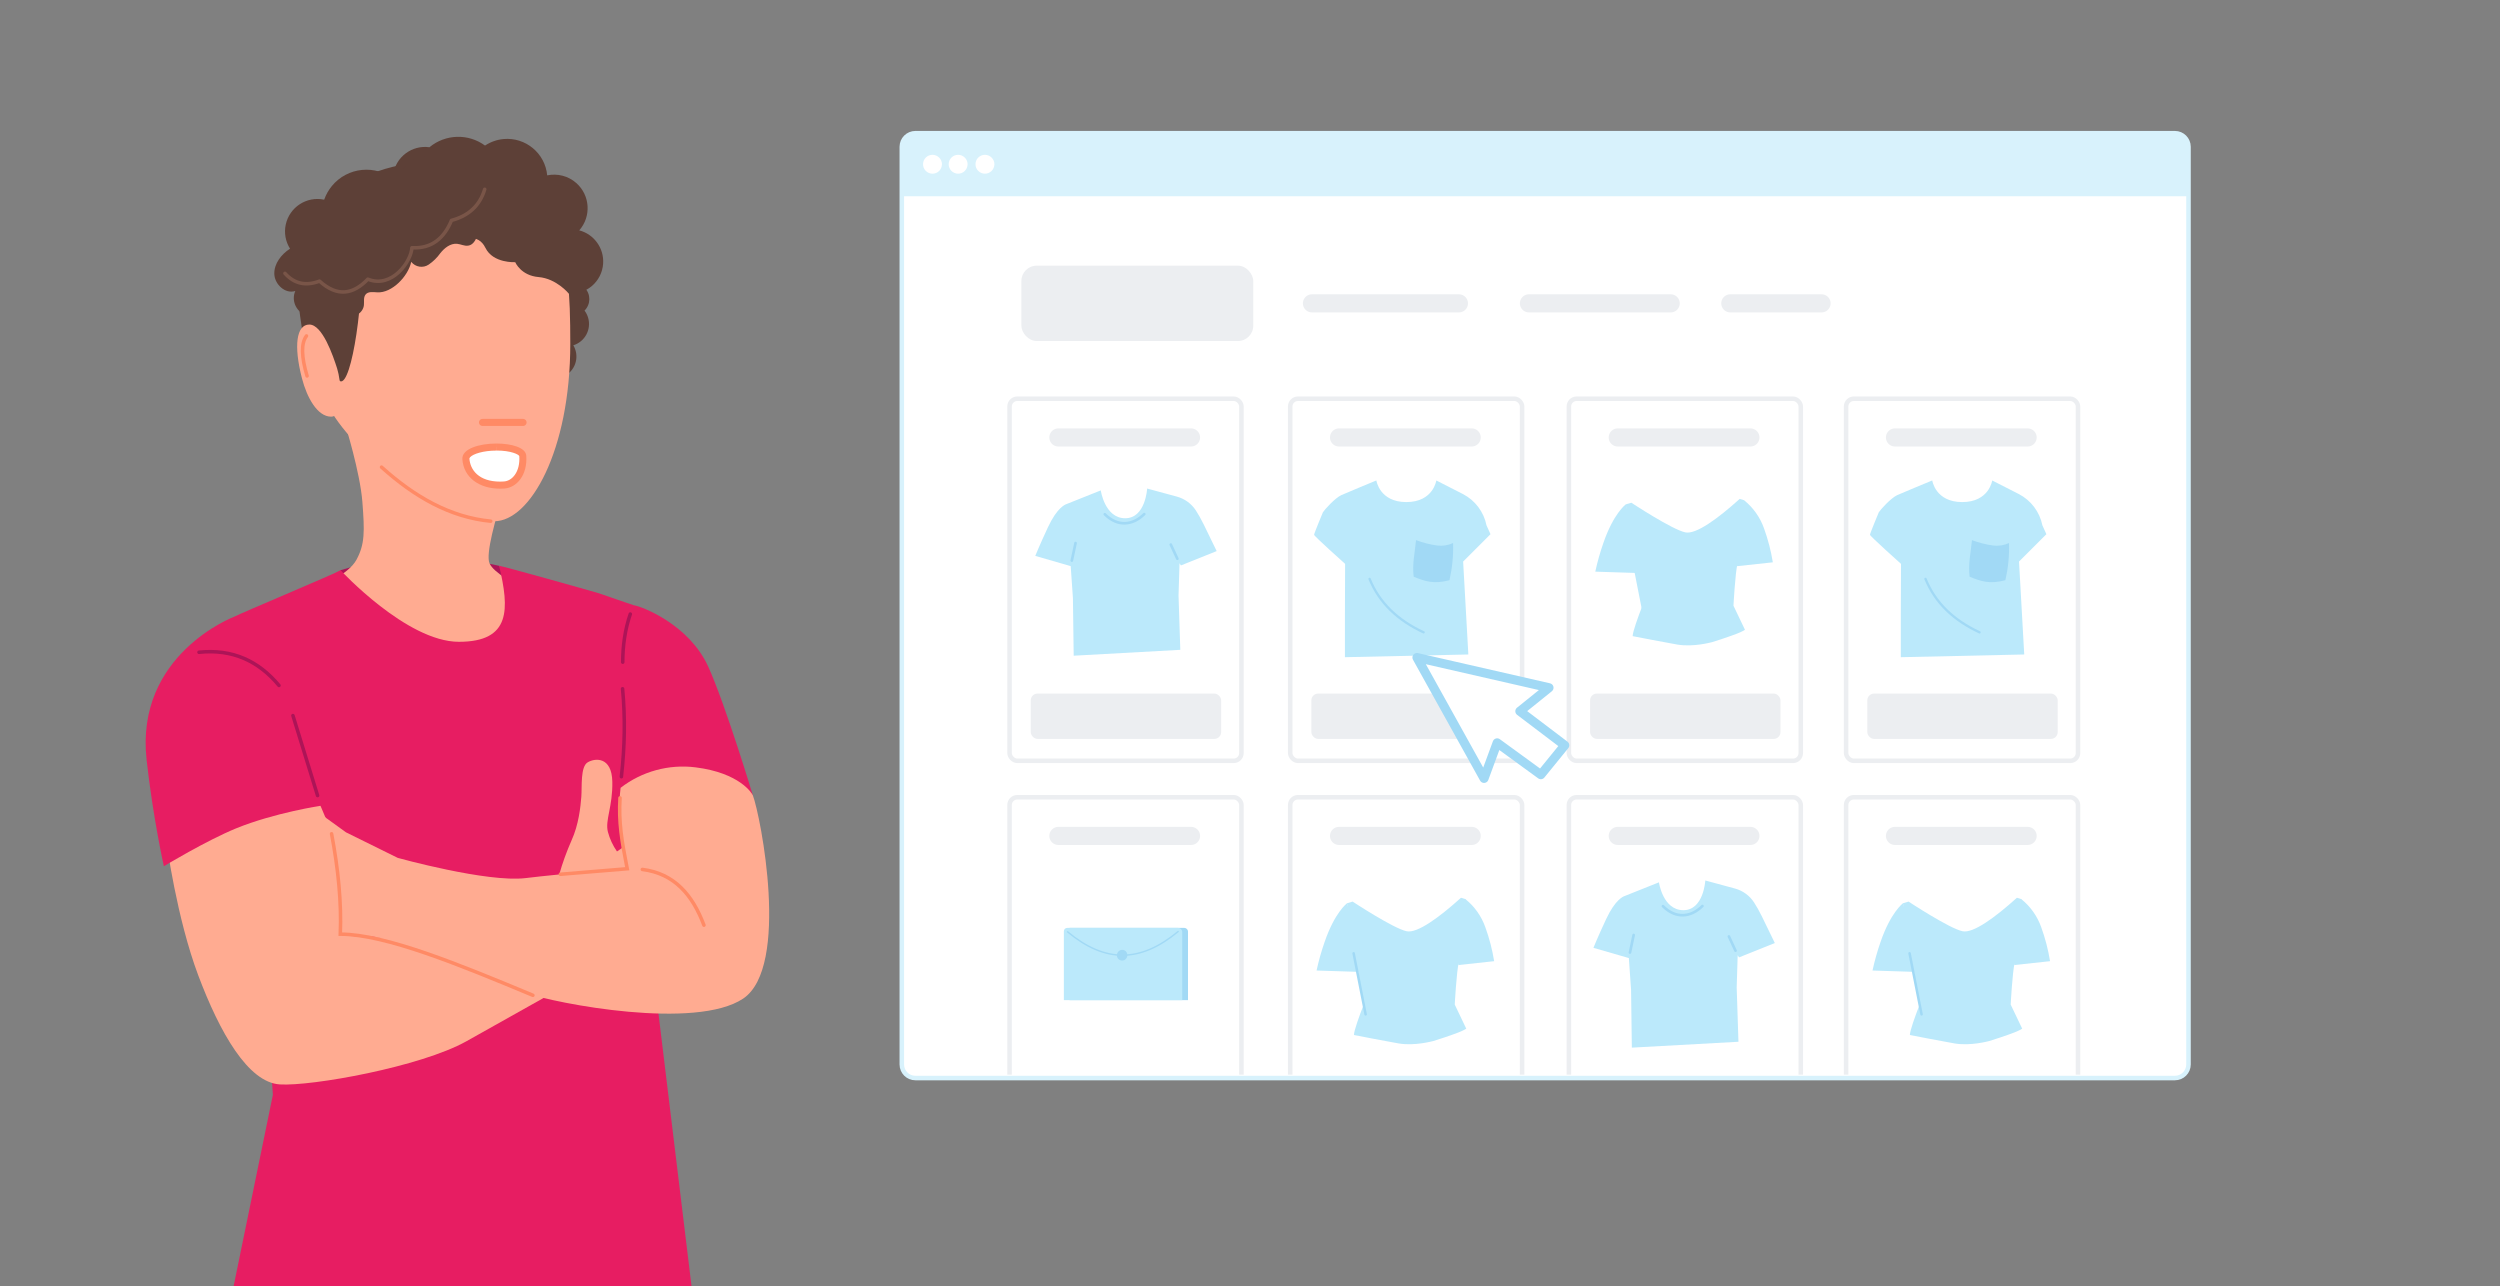 <?xml version="1.0" encoding="UTF-8"?> <svg xmlns="http://www.w3.org/2000/svg" xmlns:xlink="http://www.w3.org/1999/xlink" id="Ebene_1" data-name="Ebene 1" viewBox="0 0 552 284"><rect x="0" y="0" width="552" height="284" fill="#808080" stroke="none"/><defs><style> .cls-1, .cls-2, .cls-3, .cls-4, .cls-5, .cls-6, .cls-7, .cls-8, .cls-9, .cls-10, .cls-11, .cls-12, .cls-13, .cls-14 { fill: none; } .cls-2 { stroke: #bbe9fb; } .cls-2, .cls-3 { stroke-width: .56px; } .cls-2, .cls-3, .cls-15, .cls-4, .cls-16, .cls-17, .cls-6, .cls-7, .cls-8, .cls-9, .cls-10, .cls-11, .cls-12, .cls-14 { stroke-miterlimit: 10; } .cls-2, .cls-3, .cls-4, .cls-18, .cls-5, .cls-6, .cls-7, .cls-8, .cls-9, .cls-11, .cls-12, .cls-13, .cls-14 { stroke-linecap: round; } .cls-3, .cls-18, .cls-11, .cls-12, .cls-14 { stroke: #a1d9f5; } .cls-15 { fill: #d8f2fc; stroke-width: 1.92px; } .cls-15, .cls-16, .cls-10 { stroke: #d8f2fc; } .cls-19 { clip-path: url(#clippath); } .cls-20 { fill: #e71d62; } .cls-21, .cls-18, .cls-16, .cls-17 { fill: #fff; } .cls-22 { fill: #ffab91; } .cls-23 { fill: #eceef1; } .cls-24 { fill: #ff8a65; } .cls-25 { fill: #bbe9fb; } .cls-26 { fill: #ad1457; } .cls-27 { fill: #1a237e; } .cls-28 { fill: #a1d9f5; } .cls-29 { fill: #54677a; } .cls-30 { fill: #5d4037; } .cls-31 { fill: #7c4236; } .cls-4, .cls-6, .cls-7, .cls-8 { stroke: #ff8a65; } .cls-4, .cls-13 { stroke-width: .78px; } .cls-18 { stroke-width: 2px; } .cls-18, .cls-5, .cls-13 { stroke-linejoin: round; } .cls-32 { clip-path: url(#clippath-1); } .cls-17, .cls-9 { stroke: #eceef1; } .cls-5 { stroke: #795548; } .cls-5, .cls-6 { stroke-width: .78px; } .cls-7 { stroke-width: 1.56px; } .cls-8 { stroke-width: 1.55px; } .cls-9 { stroke-width: 4px; } .cls-11 { stroke-width: .52px; } .cls-12 { stroke-width: .59px; } .cls-13 { stroke: #ad1457; } .cls-14 { stroke-width: .32px; } </style><clipPath id="clippath"><path class="cls-16" d="M202.12,29.41H480.22c1.66,0,3,1.34,3,3V235.03c0,1.66-1.34,3-3,3H202.12c-1.66,0-3-1.34-3-3V32.41c0-1.66,1.34-3,3-3Z"></path></clipPath><clipPath id="clippath-1"><rect class="cls-21" x="211.17" y="80.03" width="260" height="157.25"></rect></clipPath></defs><g><g><path class="cls-21" d="M202.12,29.41H480.22c1.66,0,3,1.34,3,3V235.03c0,1.66-1.34,3-3,3H202.12c-1.66,0-3-1.34-3-3V32.41c0-1.66,1.34-3,3-3Z"></path><g class="cls-19"><rect class="cls-15" x="191.77" y="29.41" width="294.49" height="12.97"></rect></g><path class="cls-10" d="M202.12,29.41H480.22c1.66,0,3,1.34,3,3V235.03c0,1.66-1.34,3-3,3H202.12c-1.66,0-3-1.34-3-3V32.41c0-1.66,1.34-3,3-3Z"></path></g><g><path class="cls-21" d="M207.98,36.31c-.03,1.15-.98,2.07-2.13,2.04s-2.07-.98-2.04-2.13c.02-1.13,.95-2.04,2.09-2.04,1.16,.01,2.1,.96,2.09,2.13,0,0,0,0,0,0Z"></path><path class="cls-21" d="M213.64,36.31c-.03,1.15-.98,2.07-2.13,2.04s-2.07-.98-2.04-2.13c.02-1.13,.95-2.04,2.09-2.04,1.16,.01,2.1,.96,2.09,2.13,0,0,0,0,0,0Z"></path><path class="cls-21" d="M219.56,36.31c-.03,1.15-.98,2.07-2.13,2.04-1.15-.03-2.07-.98-2.04-2.13,.02-1.13,.95-2.04,2.09-2.04,1.16,.01,2.1,.96,2.09,2.13,0,0,0,0,0,0Z"></path></g></g><rect class="cls-23" x="225.52" y="58.66" width="51.2" height="16.64" rx="3.39" ry="3.39"></rect><line class="cls-9" x1="289.68" y1="66.98" x2="322.13" y2="66.98"></line><line class="cls-9" x1="337.59" y1="66.98" x2="368.89" y2="66.98"></line><line class="cls-9" x1="382.05" y1="66.98" x2="402.2" y2="66.98"></line><g><rect class="cls-21" x="211.17" y="80.03" width="260" height="157.25"></rect><g class="cls-32"><g><g><rect class="cls-17" x="222.91" y="88.04" width="51.2" height="79.95" rx="1.71" ry="1.71"></rect><line class="cls-9" x1="233.69" y1="96.59" x2="262.98" y2="96.59"></line><rect class="cls-23" x="227.59" y="153.14" width="42.04" height="10.01" rx="1.5" ry="1.5"></rect></g><g><rect class="cls-17" x="284.88" y="88.04" width="51.2" height="79.95" rx="1.71" ry="1.71"></rect><line class="cls-9" x1="295.66" y1="96.59" x2="324.95" y2="96.59"></line><rect class="cls-23" x="289.55" y="153.14" width="42.04" height="10.01" rx="1.5" ry="1.5"></rect></g><g><rect class="cls-17" x="346.41" y="88.04" width="51.2" height="79.95" rx="1.71" ry="1.71"></rect><line class="cls-9" x1="357.2" y1="96.59" x2="386.49" y2="96.59"></line><rect class="cls-23" x="351.09" y="153.14" width="42.04" height="10.01" rx="1.5" ry="1.5"></rect></g><g><rect class="cls-17" x="222.91" y="176.03" width="51.2" height="79.95" rx="1.71" ry="1.71"></rect><line class="cls-9" x1="233.69" y1="184.57" x2="262.98" y2="184.57"></line><rect class="cls-29" x="227.59" y="241.12" width="42.04" height="10.01" rx="1.5" ry="1.5"></rect></g><g><rect class="cls-17" x="284.88" y="176.03" width="51.2" height="79.95" rx="1.71" ry="1.71"></rect><line class="cls-9" x1="295.66" y1="184.57" x2="324.95" y2="184.57"></line><rect class="cls-29" x="289.55" y="241.12" width="42.04" height="10.01" rx="1.5" ry="1.5"></rect></g><g><rect class="cls-17" x="346.41" y="176.03" width="51.2" height="79.95" rx="1.71" ry="1.71"></rect><line class="cls-9" x1="357.2" y1="184.57" x2="386.49" y2="184.57"></line><rect class="cls-29" x="351.09" y="241.12" width="42.04" height="10.01" rx="1.5" ry="1.5"></rect></g><g><path class="cls-25" d="M303.88,106.09s-6.77,2.8-7.69,3.22c-1.45,.66-3.8,3.31-4.09,3.8h0s-1.95,4.67-1.95,4.97,6.85,6.42,6.85,6.42l-.04,10.99v9.62l27.25-.6-1.15-20.52,6.04-6.04-.88-1.95h0c-.6-2.98-2.52-5.53-5.22-6.92l-5.86-2.99s-.68,4.77-6.62,4.77-6.62-4.77-6.62-4.77Z"></path><path class="cls-28" d="M320.84,119.9c.09,2.76-.18,5.52-.8,8.21-3.52,.93-5.42,.23-7.9-.77-.34-2.9,.25-5.18,.52-8.08,1.51,.57,3.07,.97,4.67,1.19,1.2,.15,2.42-.04,3.52-.55Z"></path><path class="cls-11" d="M302.4,127.82c2.15,5.29,6.23,9.15,11.93,11.8"></path></g><g><g><path class="cls-25" d="M382.75,133.74s.38-7.23,.89-9.28c.25-.84,.16-1.74-.24-2.52l1.71-11.48-.98-.31c-4.82,4.35-9.65,7.89-12,7.4-2.95-.62-11.93-6.55-11.93-6.55l-1.24,.37,3.64,22.49c-.9,2.33-2.1,5.62-2.11,6.6,0,0,8.49,1.65,9.92,1.87,3.49,.57,7.29-.47,7.64-.55s4.15-1.34,5.5-1.88,1.74-.84,1.74-.84l-2.54-5.32Z"></path><path class="cls-25" d="M358.97,111.37c-.07,.05-2.73,2.06-4.95,8.53-.72,2.07-1.32,4.18-1.78,6.32l9.03,.29,.91-3.85c-.2-.56-3.1-10.8-3.21-11.29Z"></path><path class="cls-25" d="M385.02,110.4c2.06,1.63,3.61,3.81,4.48,6.28,.88,2.43,1.53,4.93,1.94,7.48l-7.88,.85-.82-3.51,2.28-11.1Z"></path></g><line class="cls-2" x1="360.42" y1="122.42" x2="363.07" y2="135.9"></line></g><g><g><path class="cls-25" d="M321.21,221.81s.38-7.23,.89-9.28c.25-.84,.16-1.74-.24-2.52l1.71-11.48-.98-.31c-4.82,4.35-9.65,7.89-12,7.4-2.95-.62-11.93-6.55-11.93-6.55l-1.24,.37,3.64,22.49c-.9,2.33-2.1,5.62-2.11,6.6,0,0,8.49,1.65,9.92,1.87,3.49,.57,7.29-.47,7.64-.55s4.15-1.34,5.5-1.88c1.35-.54,1.74-.84,1.74-.84l-2.54-5.32Z"></path><path class="cls-25" d="M297.43,199.44c-.07,.05-2.73,2.06-4.95,8.53-.72,2.07-1.32,4.18-1.78,6.32l9.03,.29,.91-3.85c-.2-.56-3.1-10.8-3.21-11.29Z"></path><path class="cls-25" d="M323.49,198.47c2.06,1.63,3.61,3.81,4.48,6.28,.88,2.43,1.53,4.93,1.94,7.48l-7.88,.85-.82-3.51,2.28-11.1Z"></path></g><line class="cls-3" x1="298.88" y1="210.49" x2="301.53" y2="223.97"></line></g><g><rect class="cls-17" x="407.62" y="88.04" width="51.2" height="79.95" rx="1.71" ry="1.71"></rect><line class="cls-9" x1="418.41" y1="96.59" x2="447.7" y2="96.59"></line><rect class="cls-23" x="412.3" y="153.14" width="42.04" height="10.01" rx="1.5" ry="1.5"></rect></g><g><rect class="cls-17" x="407.62" y="176.03" width="51.2" height="79.95" rx="1.71" ry="1.71"></rect><line class="cls-9" x1="418.41" y1="184.57" x2="447.7" y2="184.57"></line><rect class="cls-29" x="412.3" y="241.12" width="42.04" height="10.01" rx="1.5" ry="1.5"></rect></g><g><path class="cls-25" d="M426.62,106.09s-6.77,2.8-7.69,3.22c-1.45,.66-3.8,3.31-4.09,3.8h0s-1.95,4.67-1.95,4.97,6.85,6.42,6.85,6.42l-.04,10.99v9.62l27.25-.6-1.15-20.52,6.04-6.04-.88-1.95h0c-.6-2.98-2.52-5.53-5.22-6.92l-5.86-2.99s-.68,4.77-6.62,4.77-6.62-4.77-6.62-4.77Z"></path><path class="cls-28" d="M443.59,119.9c.09,2.76-.18,5.52-.8,8.21-3.52,.93-5.42,.23-7.9-.77-.34-2.9,.25-5.18,.52-8.08,1.51,.57,3.07,.97,4.67,1.19,1.2,.15,2.42-.04,3.52-.55Z"></path><path class="cls-11" d="M425.15,127.82c2.15,5.29,6.23,9.15,11.93,11.8"></path></g><g><g><path class="cls-25" d="M443.96,221.81s.38-7.23,.89-9.28c.25-.84,.16-1.74-.24-2.52l1.71-11.48-.98-.31c-4.82,4.35-9.65,7.89-12,7.4-2.95-.62-11.93-6.55-11.93-6.55l-1.24,.37,3.64,22.49c-.9,2.33-2.1,5.62-2.11,6.6,0,0,8.49,1.65,9.92,1.87,3.49,.57,7.29-.47,7.64-.55s4.15-1.34,5.5-1.88c1.35-.54,1.74-.84,1.74-.84l-2.54-5.32Z"></path><path class="cls-25" d="M420.18,199.44c-.07,.05-2.73,2.06-4.95,8.53-.72,2.07-1.32,4.18-1.78,6.32l9.03,.29,.91-3.85c-.2-.56-3.1-10.8-3.21-11.29Z"></path><path class="cls-25" d="M446.23,198.47c2.06,1.63,3.61,3.81,4.48,6.28,.88,2.43,1.53,4.93,1.94,7.48l-7.88,.85-.82-3.51,2.28-11.1Z"></path></g><line class="cls-3" x1="421.63" y1="210.49" x2="424.28" y2="223.97"></line></g><g><path class="cls-25" d="M265.69,115.63c-.49-1.01-1.03-1.98-1.64-2.92-.98-1.5-2.47-2.59-4.2-3.06l-6.56-1.78s-.34,6.56-4.85,6.56-5.39-6.15-5.39-6.15l-7.59,3.03c-.26,.1-2.02,.71-4.07,5.1-1.95,4.19-2.8,6.33-2.8,6.33l7.82,2.26,.49,7.03,.17,12.75,23.54-1.3-.39-11.99,.22-7.12,.3,.48,7.9-3.17s-1.02-2.09-2.94-6.05Z"></path><line class="cls-12" x1="236.66" y1="123.78" x2="237.48" y2="119.91"></line><line class="cls-12" x1="258.51" y1="120.24" x2="259.96" y2="123.37"></line><path class="cls-12" d="M243.94,113.54c2.75,2.79,6.12,2.55,8.71-.03"></path></g><g><path class="cls-25" d="M388.93,202.17c-.49-1.01-1.03-1.98-1.64-2.92-.98-1.5-2.47-2.59-4.2-3.06l-6.56-1.78s-.34,6.56-4.85,6.56-5.39-6.15-5.39-6.15l-7.59,3.03c-.26,.1-2.02,.71-4.07,5.1-1.95,4.19-2.8,6.33-2.8,6.33l7.82,2.26,.49,7.03,.17,12.75,23.54-1.3-.39-11.99,.22-7.12,.3,.48,7.9-3.17s-1.02-2.09-2.94-6.05Z"></path><line class="cls-12" x1="359.9" y1="210.32" x2="360.71" y2="206.45"></line><line class="cls-12" x1="381.74" y1="206.77" x2="383.2" y2="209.91"></line><path class="cls-12" d="M367.18,200.08c2.75,2.79,6.12,2.55,8.71-.03"></path></g><g><path class="cls-28" d="M236.17,204.88h25.32c.45,0,.82,.37,.82,.82v15.13h-26.14v-15.95Z"></path><path class="cls-25" d="M235.63,204.88h24.47c.52,0,.94,.42,.94,.94v15.01h-26.14v-15.22c0-.4,.33-.73,.73-.73Z"></path><path class="cls-14" d="M235.72,205.75c8.32,6.92,16.07,6.85,24.41-.07"></path><path class="cls-28" d="M248.9,210.69c-.03-.24-.14-.47-.31-.64-.45-.44-1.18-.43-1.62,.02-.04,.05-.08,.09-.12,.15-.39,.5-.31,1.23,.2,1.63,.35,.27,.81,.32,1.21,.14,.48-.24,.74-.77,.64-1.29Z"></path></g></g></g></g><polygon class="cls-18" points="330.57 164.02 327.68 171.87 312.86 145.18 342.02 151.85 335.58 157.04 345.5 164.56 340.22 171.05 330.57 164.02"></polygon><g id="freepik--character-3--inject-2"><path class="cls-26" d="M68.37,135.71c.56-1.2,6.82-9.81,6.82-9.81,11.12-3.42,22.8-3.7,35.02-.97,0,0,7.53,12.67,7.79,12.97,.26,.3-4.11,15.39-4.97,15.13s-44.66-17.32-44.66-17.32Z"></path><path class="cls-30" d="M119.03,62.02c-.79,.37-1.6,.76-2.12,1.46-.51,.7-.59,1.8,.07,2.35,.29,.25,.73,.4,.87,.78,.16,.45-.23,.86-.51,1.23-.96,1.29-.39,3.8,.74,4.95-.74,.07-1.31,.69-1.31,1.44,0,.6,.12,1.19,.34,1.74,.23,.7,.31,1.53-.15,2.11-.26,.32-.66,.52-.84,.89-.32,.66,.23,1.39,.8,1.85s1.24,.96,1.26,1.69-.53,1.2-.96,1.72c-.42,.52-.74,1.36-.26,1.82,.27,.23,.63,.34,.99,.3,1.65-.09,3.03-1.3,3.32-2.93,2.59,.64,5.22-.94,5.86-3.53,.31-1.24,.11-2.55-.54-3.65,2.59-.8,4.04-3.55,3.25-6.14-.17-.55-.43-1.07-.78-1.52,1.4-1.38,1.42-3.63,.05-5.03-.65-.66-1.53-1.04-2.46-1.06,.02-1.14-.4-2.37-1.37-2.97s-2.51-.22-2.83,.89c-.6-.91-1.82-1.17-2.73-.57-.83,.54-1.13,1.61-.7,2.5"></path><g><path class="cls-22" d="M44.41,142.6s18.42-9.08,21.1-10.47c5.31-2.74,11.36-5.13,13.21-8.56s1.8-6.21,1.29-12.77c-.52-6.6-3.77-16.97-3.77-16.97h40.25s-10.18,26.55-8.4,30.56c1.78,4.01,17.4,10.05,23.77,12.94,6.36,2.89,11.94,5.27,11.94,5.27"></path><path class="cls-22" d="M96.76,36.73c8.87,0,19.84,3.96,25.5,14.38,3.23,5.94,3.66,13.44,3.66,24.8,0,23.68-8.91,39.18-16.76,39.18-7.84,0-17.94-4.63-29.77-16.46-11.83-11.83-11.08-21.6-11.08-32.98,0-11.38,7.27-28.91,28.44-28.91Z"></path><line class="cls-7" x1="106.54" y1="93.27" x2="115.49" y2="93.27"></line><line class="cls-8" x1="104.01" y1="102.65" x2="114.53" y2="102.65"></line><path class="cls-4" d="M108.35,115.08c-8.98-.87-16.85-5.4-24.11-11.94"></path><g><path class="cls-21" d="M110.43,107.1c-4.35,0-7.31-2.27-7.56-5.78-.02-.34,.09-.63,.37-.93,.95-1.02,3.52-1.7,6.38-1.7,3.18,0,5.73,.85,5.8,1.94,.27,3.98-1.92,6.29-4.13,6.44-.3,.02-.59,.03-.88,.03Z"></path><path class="cls-24" d="M109.63,97.92v1.56h0c3.24,0,4.89,.87,5.03,1.22,.11,1.65-.24,3.13-1,4.17-.63,.87-1.48,1.38-2.41,1.44-.28,.02-.55,.03-.82,.03-4.74,0-6.61-2.61-6.78-5.06,0-.05-.01-.15,.16-.34,.67-.72,2.89-1.45,5.81-1.45v-1.56m0,0c-3.75,0-7.69,1.15-7.53,3.46,.28,4.07,3.73,6.51,8.33,6.51,.31,0,.62-.01,.93-.03,2.72-.19,5.15-2.93,4.85-7.27-.12-1.78-3.28-2.67-6.58-2.67h0Z"></path></g></g><path class="cls-30" d="M125.58,64.83c3.92,.27,7.32-2.68,7.59-6.6,.24-3.4-1.98-6.5-5.27-7.37,2.7-3.07,2.41-7.74-.66-10.45-1.75-1.55-4.13-2.17-6.42-1.69-.45-4.87-4.76-8.46-9.63-8.02-1.46,.13-2.87,.63-4.1,1.44-3.69-2.71-8.75-2.55-12.27,.37-3.87-.54-7.46,2.16-8,6.03-.33,2.37,.56,4.75,2.37,6.33l13.03,8.17s3.28-1.74,4.97,1.7c1.69,3.44,6.57,3.15,6.57,3.15,0,0,1.23,2.96,5.18,3.29,3.95,.34,6.64,3.64,6.64,3.64Z"></path><path class="cls-30" d="M123.52,56.63s-4.77-9.93-9.78-12.05c-6.06-2.57-8.28,4.06-14.01,2.76-5.72-1.3-11.5-3.76-17.03,.87-6.06,5.08-2.94,8.29-2.98,15.45-.77,13.78-4.26,28.83-6.46,15.19-.24-1.5-5.66,.05-6.59-6.27-1.21-8.19-1.62-11.84-.06-17.78,1.3-5,3.94-8.54,8.79-12.55,7.65-6.31,18.54-6.95,26.01-6.6,7.47,.35,22.16,8.24,22.11,20.97Z"></path><path class="cls-30" d="M71.7,68.19c1.48,.91,3.05,1.85,4.79,1.93,1.74,.08,3.67-1,3.86-2.73,.09-.77-.14-1.66,.34-2.32,.57-.77,1.69-.57,2.63-.52,3.24,.18,6.81-3.56,7.48-6.73,.94,1.17,2.61,1.44,3.86,.6,.99-.68,1.85-1.52,2.55-2.5,.92-1.16,2.23-2.22,3.71-2.09,.82,.08,1.61,.53,2.43,.41,1.45-.2,2.08-1.94,2.22-3.39,.15-1.45,.23-3.14,1.43-3.99,1.2-.84,2.6-.44,3.95-.31s3.09-.27,3.34-1.59c.08-.72-.13-1.43-.59-1.99-1.98-2.67-5.54-3.63-8.6-2.32-1.8-5.06-7.36-7.71-12.42-5.91-2.42,.86-4.41,2.65-5.52,4.97-4.22-3.46-10.44-2.84-13.89,1.37-.73,.9-1.31,1.91-1.69,3.01-3.86-.82-7.66,1.64-8.49,5.51-.39,1.83-.05,3.73,.95,5.31-1.93,1.24-3.54,3.3-3.47,5.59,.07,2.29,2.42,4.47,4.63,3.75-.87,2.01,.06,4.34,2.07,5.21,1.82,.79,3.95,.1,4.97-1.6"></path><path class="cls-27" d="M45.55,327.98s3.34-35.98,11.17-47.25l94.07,3.81,4.64,42.65-109.87,.79Z"></path><path class="cls-20" d="M75.19,125.9s14.6,15.81,26.13,15.81c11.53,0,11.15-7.24,8.89-16.77l28.1,16.79,6.72,79.08,9.01,74.32c-27.85,14.4-67.2,10.99-104.67-.36l10.88-53.03-.93-14-12.23-74.35,21.91-21.91,6.2-5.58Z"></path><path class="cls-31" d="M76.81,206.69c0,.07-1.03-.2-2.72-.28-.99-.04-1.97,0-2.95,.12-1.19,.17-2.37,.45-3.51,.84-1.13,.41-2.22,.94-3.26,1.56-.84,.51-1.63,1.1-2.37,1.75-1.25,1.12-1.88,1.97-1.94,1.93,.11-.22,.25-.43,.42-.62,.17-.24,.35-.48,.55-.69,.25-.29,.52-.57,.8-.83,.73-.69,1.52-1.31,2.37-1.85,1.05-.65,2.16-1.19,3.31-1.61,1.16-.4,2.37-.68,3.59-.82,1-.11,2-.13,3-.05,.38,.02,.77,.07,1.14,.14,.29,.04,.57,.09,.85,.17,.25,.05,.48,.13,.71,.25Z"></path><path class="cls-20" d="M110.21,124.93c.54,0,19.29,5.25,22.07,6.08,.15,.05,7.48,2.6,7.62,2.62,1.72,.22,12.23,4.2,16.49,13.59,3.84,8.49,9.84,28.4,9.84,28.4l-28.78-2.71,1.34-17.92-24.58-22.03-4-8.04Z"></path><path class="cls-22" d="M36.78,186.06s2.23,16.63,6.99,29.29c4.76,12.66,11,23.64,18.01,24.09,7.01,.44,31.07-3.87,41.19-9.52,10.11-5.65,16.95-9.51,16.95-9.51l14.55-10.11-12.19-13.68s-32.12,9.96-37.47,10.26c-3.21,.17-6.44-.03-9.6-.62,0,0,.84-13.23-.65-18.43-1.49-5.2-6.09-15.02-6.09-15.02l-31.67,13.25Z"></path><path class="cls-22" d="M123.48,193.09c.72-2.56,1.63-5.06,2.7-7.49,1.61-3.5,2.01-7.51,2.18-9.7,.17-2.19-.23-6.6,1.39-7.57,1.61-.98,5.33-1.32,5.45,4.25,.11,5.56-1.65,8.54-.97,11.12,.41,1.54,1.09,3,2,4.3l1.21-.83,1.11,4.62-15.05,1.3Z"></path><path class="cls-22" d="M76.38,183.77l11.44,5.65s19.78,5.5,28.25,4.46c8.47-1.04,22.45-2.08,22.45-2.08,0,0-2.48-10.34-1.49-17.85,4.7-3.63,10.65-5.26,16.54-4.52,9.77,1.23,12.47,5.74,12.66,6.19,1.7,4.43,8.26,37.89-2.14,44.87-10.41,6.98-41.04,1.21-48.32-1.34-6.14-2.15-23.06-8.92-29.1-11.33-1.43-.57-2.94-.92-4.48-1.01l-7.28-.45v-5.73c.04-5.01-.66-9.99-2.08-14.8l-1.32-5.58,4.86,3.51Z"></path><path class="cls-20" d="M75.19,125.9c-1.09,.73-21.56,9.28-23.55,10.3,0,0-21.86,8.31-19.27,31.59,1.44,12.92,3.81,23.47,3.81,23.47,0,0,9.34-5.64,15.93-8.35,8.49-3.46,18.82-5.02,18.82-5.02l-5.82-20.67,10.09-31.33Z"></path><path class="cls-22" d="M74.43,81.34c-.89-2.8-3.24-9.68-6.13-9.68-2.86,0-3.49,4.68-1.63,11.87,1.11,4.29,3.42,8.47,6.44,8.47,3.02,0,2.2-7.87,1.32-10.67Z"></path><path class="cls-4" d="M67.67,74.17c-1.23,1.63-1.12,4.65,.13,8.84"></path><path class="cls-5" d="M62.92,60.36c2.06,2.31,4.61,2.85,7.63,1.71,3.96,3.58,7.46,2.93,10.67-.43,5.23,2.15,9.57-3.82,9.73-6.94,4.47,.25,7.15-2.21,8.74-6.04,3.72-.99,6.24-3.2,7.33-6.86"></path><path class="cls-13" d="M43.94,144.02c7.39-.77,13.16,1.92,17.66,7.33"></path><line class="cls-13" x1="70.12" y1="175.66" x2="64.68" y2="158"></line><path class="cls-6" d="M73.21,184.1c1.48,7.79,2.21,15.22,1.93,22.16,10.04,.03,26.24,6.72,42.52,13.5"></path><path class="cls-4" d="M123.73,193.04l14.76-1.22c-1.23-6.23-1.91-10.33-1.59-15.64"></path><path class="cls-4" d="M141.83,191.97c7.08,.9,11.1,5.65,13.6,12.31"></path><path class="cls-13" d="M139.17,135.58c-1.14,3.35-1.67,6.91-1.67,10.63"></path><path class="cls-13" d="M137.46,152.08c.61,6.34,.49,12.82-.26,19.42"></path></g><rect class="cls-1" width="552" height="284"></rect></svg> 